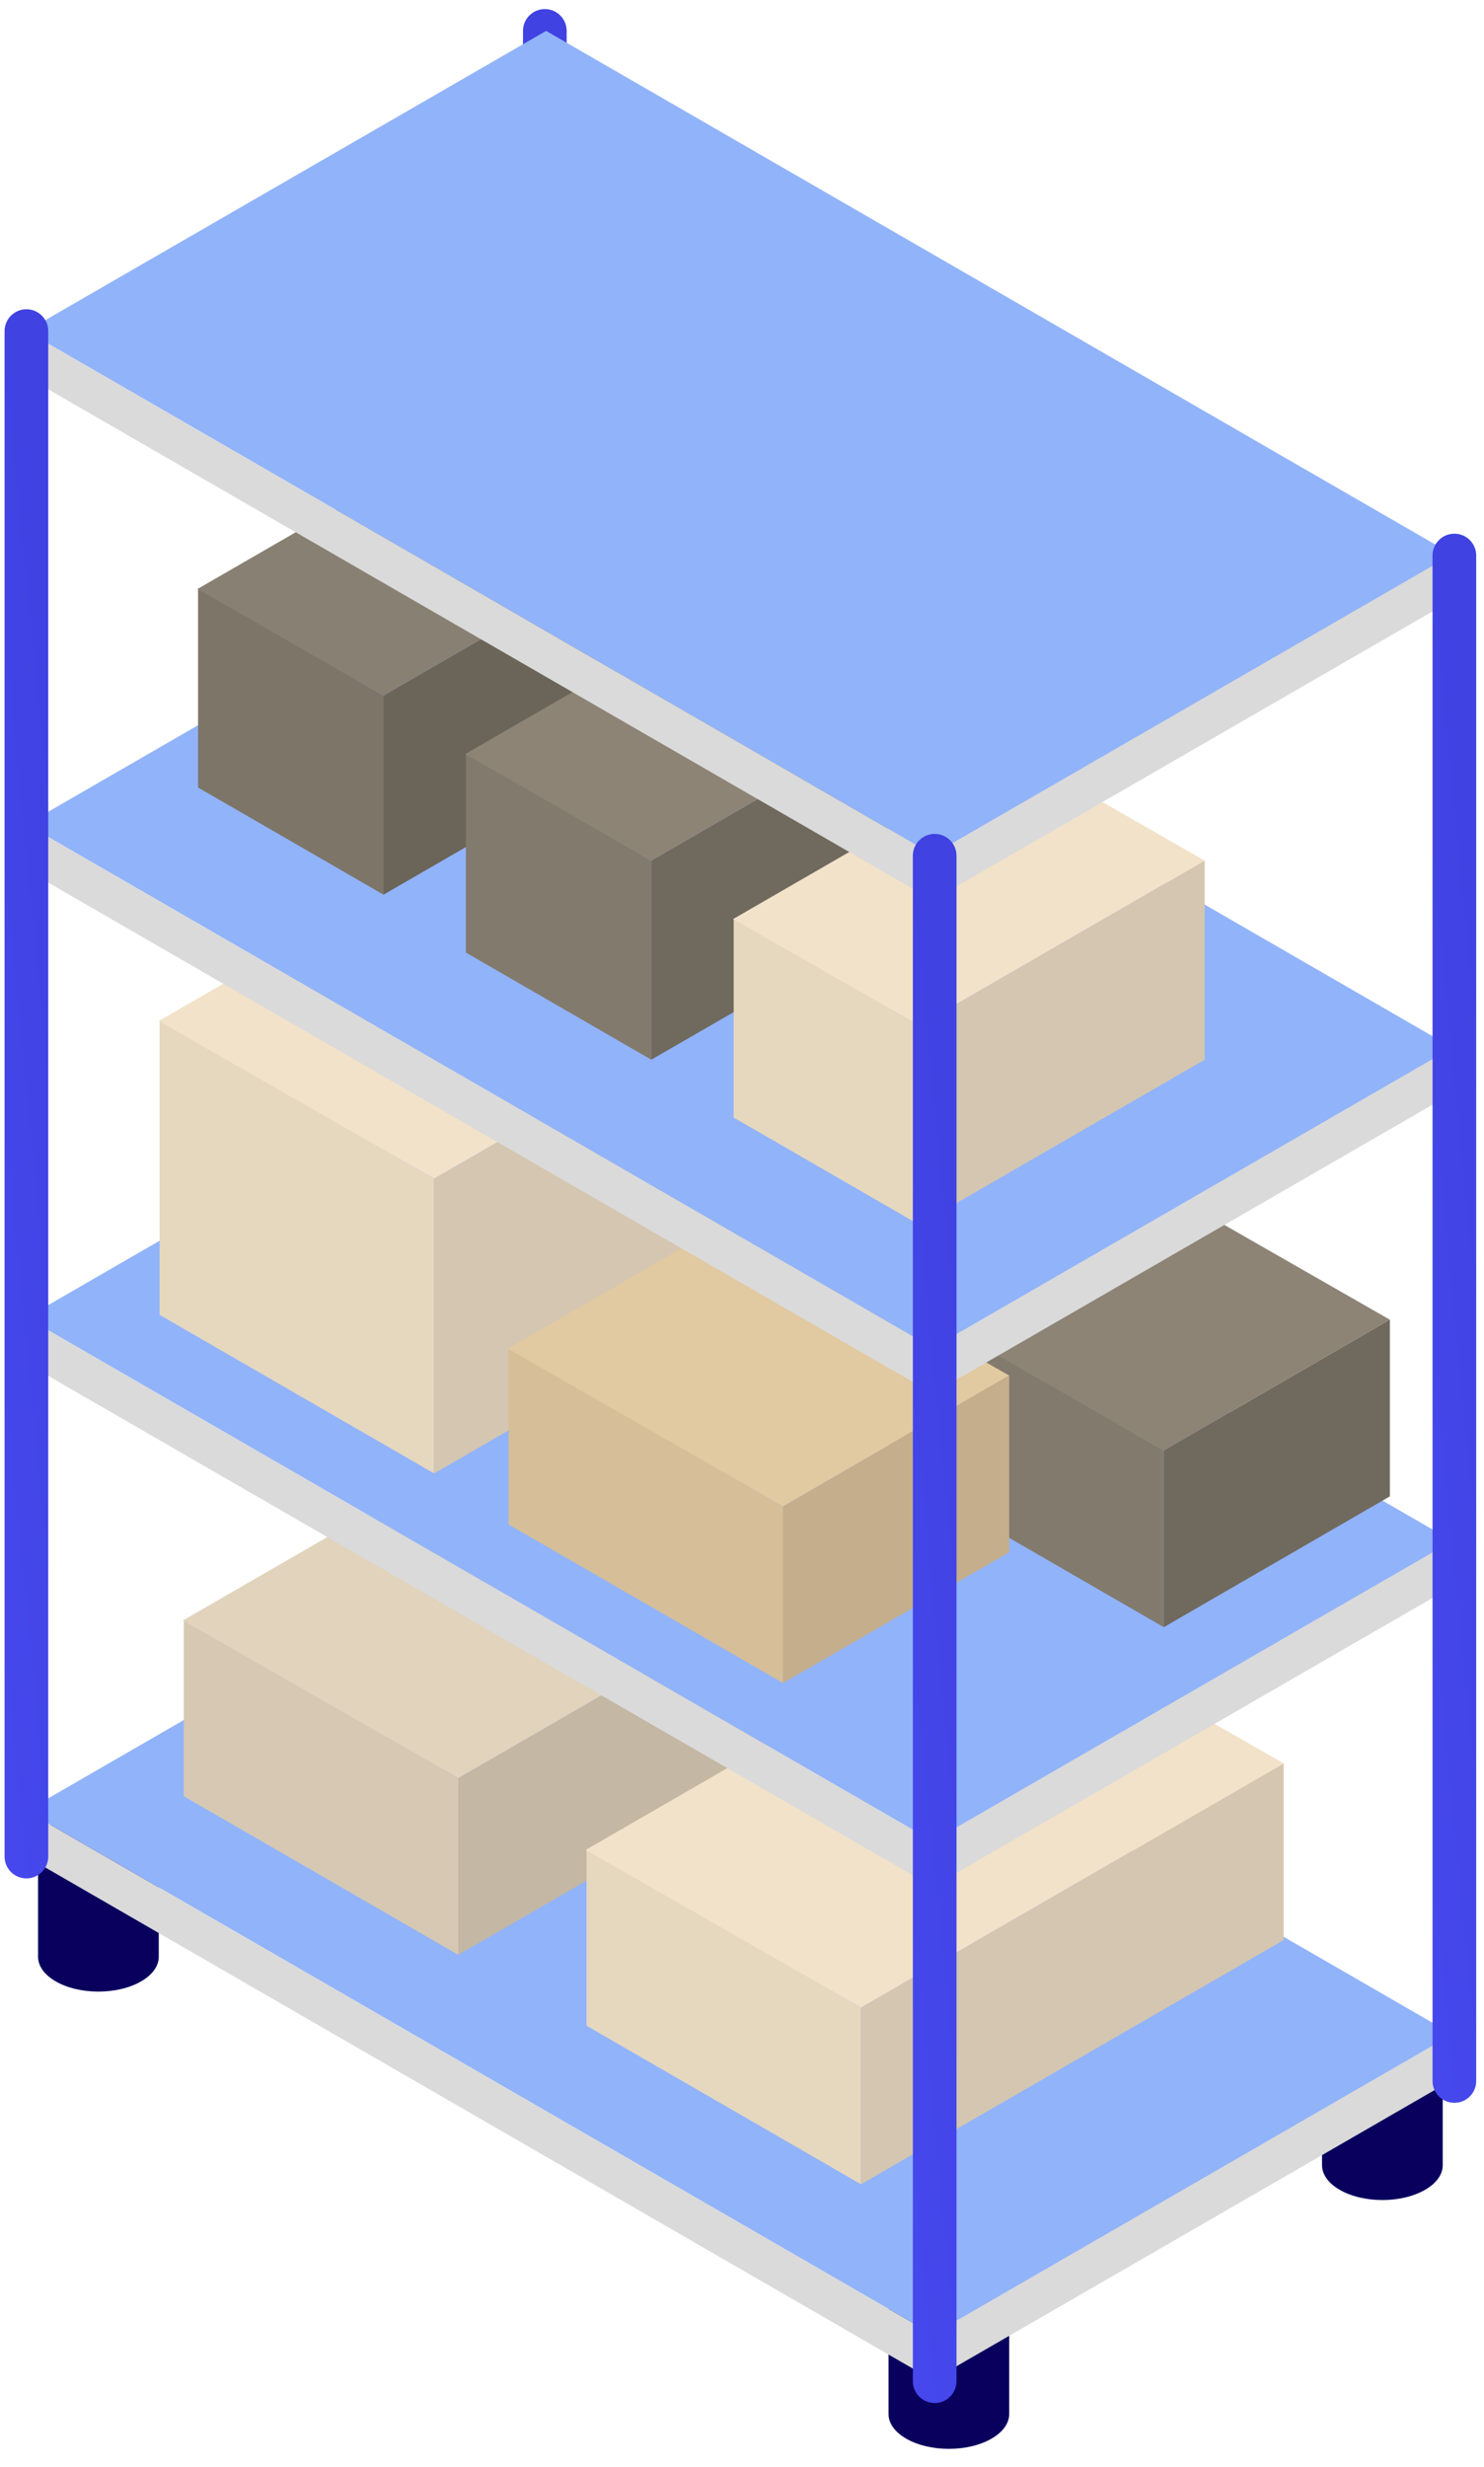 <?xml version="1.0" encoding="UTF-8"?> <svg xmlns="http://www.w3.org/2000/svg" width="68" height="113" viewBox="0 0 68 113" fill="none"><path d="M24.965 72.281C24.413 72.281 23.965 71.834 23.965 71.281V1.415C23.965 0.862 24.413 0.415 24.965 0.415C25.517 0.415 25.965 0.862 25.965 1.415V71.281C25.965 71.834 25.518 72.281 24.965 72.281Z" fill="url(#paint0_linear_17_1086)"></path><path d="M46.244 110.561V104.51H40.713V110.561C40.713 110.97 40.983 111.378 41.523 111.69C42.603 112.314 44.354 112.314 45.434 111.69C45.974 111.379 46.244 110.97 46.244 110.561Z" fill="url(#paint1_linear_17_1086)"></path><path d="M66.109 99.165V93.114H60.578V99.165C60.578 99.574 60.848 99.982 61.388 100.294C62.468 100.918 64.219 100.918 65.299 100.294C65.84 99.983 66.11 99.574 66.109 99.165Z" fill="url(#paint2_linear_17_1086)"></path><path d="M7.275 89.619V83.568H1.744V89.619C1.744 90.028 2.014 90.436 2.554 90.748C3.634 91.371 5.385 91.371 6.465 90.748C7.005 90.436 7.275 90.028 7.275 89.619Z" fill="url(#paint3_linear_17_1086)"></path><path d="M27.141 78.223V72.172H21.61V78.223C21.61 78.632 21.88 79.04 22.42 79.352C23.5 79.976 25.251 79.976 26.331 79.352C26.871 79.04 27.141 78.632 27.141 78.223Z" fill="#936037"></path><path d="M66.642 93.221L42.829 106.97L1.211 82.941L25.024 69.193L66.642 93.221Z" fill="#91B3FA"></path><path d="M1.21 82.942L42.829 106.97V109.059L1.21 85.031V82.942Z" fill="#DADADA"></path><path d="M66.642 93.114L42.829 106.863V108.952L66.642 95.203V93.114Z" fill="#DADADA"></path><path d="M20.999 81.439V89.531L8.421 82.269V74.177L20.999 81.439Z" fill="#D6C8B2"></path><path d="M40.367 70.255V78.347L20.999 89.531V81.439L40.367 70.255Z" fill="#C4B7A3"></path><path d="M27.751 63.035L8.384 74.216L20.998 81.437L40.366 70.256L27.751 63.035Z" fill="#E1D3BC"></path><path d="M39.453 91.948V100.04L26.875 92.778V84.686L39.453 91.948Z" fill="#E6D7BF"></path><path d="M58.821 80.764V88.856L39.453 100.04V91.948L58.821 80.764Z" fill="#D4C6B0"></path><path d="M46.205 73.544L26.838 84.726L39.452 91.947L58.82 80.765L46.205 73.544Z" fill="#F1E2C9"></path><path d="M66.642 70.629L42.829 84.378L1.211 60.349L25.024 46.6L66.642 70.629Z" fill="#91B3FA"></path><path d="M1.21 60.35L42.829 84.378V86.466L1.21 62.438V60.35Z" fill="#DADADA"></path><path d="M66.642 70.522L42.829 84.27V86.359L66.642 72.609V70.522Z" fill="#DADADA"></path><path d="M19.892 53.985V67.483L7.314 60.221V46.722L19.892 53.985Z" fill="#E6D7BF"></path><path d="M39.26 42.8V56.299L19.892 67.483V53.985L39.26 42.8Z" fill="#D4C6B0"></path><path d="M26.643 35.581L7.276 46.762L19.891 53.983L39.258 42.802L26.643 35.581Z" fill="#F1E2C9"></path><path d="M53.328 66.433V74.526L40.75 67.263V59.171L53.328 66.433Z" fill="#827A6C"></path><path d="M63.688 60.44V68.533L53.328 74.525V66.432L63.688 60.44Z" fill="#70695D"></path><path d="M51.073 53.222L40.712 59.211L53.327 66.432L63.687 60.443L51.073 53.222Z" fill="#8D8476"></path><path d="M35.883 68.992V77.084L23.305 69.822V61.73L35.883 68.992Z" fill="#D6BE98"></path><path d="M46.244 62.999V71.091L35.883 77.083V68.991L46.244 62.999Z" fill="#C4AE8B"></path><path d="M33.628 55.78L23.268 61.769L35.882 68.99L46.242 63.001L33.628 55.78Z" fill="#E1C9A1"></path><path d="M66.642 48.036L42.829 61.785L1.211 37.756L25.024 24.007L66.642 48.036Z" fill="#91B3FA"></path><path d="M1.21 37.757L42.829 61.785V63.874L1.21 39.846V37.757Z" fill="#DADADA"></path><path d="M66.642 47.929L42.829 61.678V63.767L66.642 50.018V47.929Z" fill="#DADADA"></path><path d="M17.573 31.856V40.976L9.075 36.069V26.949L17.573 31.856Z" fill="#7D7568"></path><path d="M30.658 24.3V33.419L17.573 40.976V31.856L30.658 24.3Z" fill="#6B6459"></path><path d="M22.134 19.422L9.05 26.976L17.572 31.855L30.657 24.301L22.134 19.422Z" fill="#888072"></path><path d="M29.845 39.415V48.535L21.348 43.628V34.509L29.845 39.415Z" fill="#827A6C"></path><path d="M42.93 31.858V40.978L29.845 48.534V39.414L42.93 31.858Z" fill="#70695D"></path><path d="M34.406 26.98L21.321 34.535L29.844 39.413L42.929 31.86L34.406 26.98Z" fill="#8D8476"></path><path d="M42.116 46.972V56.092L33.618 51.185V42.066L42.116 46.972Z" fill="#E6D7BF"></path><path d="M55.201 39.416V48.536L42.116 56.092V46.972L55.201 39.416Z" fill="#D4C6B0"></path><path d="M46.678 34.538L33.593 42.093L42.116 46.971L55.2 39.417L46.678 34.538Z" fill="#F1E2C9"></path><path d="M66.642 25.444L42.829 39.192L1.211 15.163L25.024 1.415L66.642 25.444Z" fill="#91B3FA"></path><path d="M1.21 15.164L42.829 39.192V41.281L1.21 17.253V15.164Z" fill="#DADADA"></path><path d="M66.642 25.337L42.829 39.085V41.174L66.642 27.425V25.337Z" fill="#DADADA"></path><path d="M42.829 110.059C42.277 110.059 41.829 109.612 41.829 109.059V39.193C41.829 38.64 42.277 38.193 42.829 38.193C43.381 38.193 43.829 38.64 43.829 39.193V109.059C43.829 109.611 43.381 110.059 42.829 110.059Z" fill="url(#paint4_linear_17_1086)"></path><path d="M1.21 86.031C0.658 86.031 0.21 85.584 0.21 85.031V15.164C0.21 14.611 0.658 14.164 1.21 14.164C1.762 14.164 2.21 14.611 2.21 15.164V85.031C2.21 85.584 1.763 86.031 1.21 86.031Z" fill="url(#paint5_linear_17_1086)"></path><path d="M66.642 96.31C66.09 96.31 65.642 95.863 65.642 95.31V25.443C65.642 24.89 66.09 24.443 66.642 24.443C67.194 24.443 67.642 24.89 67.642 25.443V95.31C67.642 95.863 67.194 96.31 66.642 96.31Z" fill="url(#paint6_linear_17_1086)"></path><defs><linearGradient id="paint0_linear_17_1086" x1="25.126" y1="8.191" x2="6.463" y2="10.049" gradientUnits="userSpaceOnUse"><stop stop-color="#4042E2"></stop><stop offset="1" stop-color="#4F52FF"></stop></linearGradient><linearGradient id="paint1_linear_17_1086" x1="247.363" y1="189.178" x2="251.119" y2="200.703" gradientUnits="userSpaceOnUse"><stop stop-color="#09005D"></stop><stop offset="1" stop-color="#1A0F91"></stop></linearGradient><linearGradient id="paint2_linear_17_1086" x1="267.228" y1="177.783" x2="270.985" y2="189.308" gradientUnits="userSpaceOnUse"><stop stop-color="#09005D"></stop><stop offset="1" stop-color="#1A0F91"></stop></linearGradient><linearGradient id="paint3_linear_17_1086" x1="208.394" y1="168.228" x2="212.15" y2="179.753" gradientUnits="userSpaceOnUse"><stop stop-color="#09005D"></stop><stop offset="1" stop-color="#1A0F91"></stop></linearGradient><linearGradient id="paint4_linear_17_1086" x1="42.99" y1="45.969" x2="24.328" y2="47.828" gradientUnits="userSpaceOnUse"><stop stop-color="#4042E2"></stop><stop offset="1" stop-color="#4F52FF"></stop></linearGradient><linearGradient id="paint5_linear_17_1086" x1="1.371" y1="21.94" x2="-17.292" y2="23.798" gradientUnits="userSpaceOnUse"><stop stop-color="#4042E2"></stop><stop offset="1" stop-color="#4F52FF"></stop></linearGradient><linearGradient id="paint6_linear_17_1086" x1="66.803" y1="32.219" x2="48.14" y2="34.078" gradientUnits="userSpaceOnUse"><stop stop-color="#4042E2"></stop><stop offset="1" stop-color="#4F52FF"></stop></linearGradient></defs></svg> 